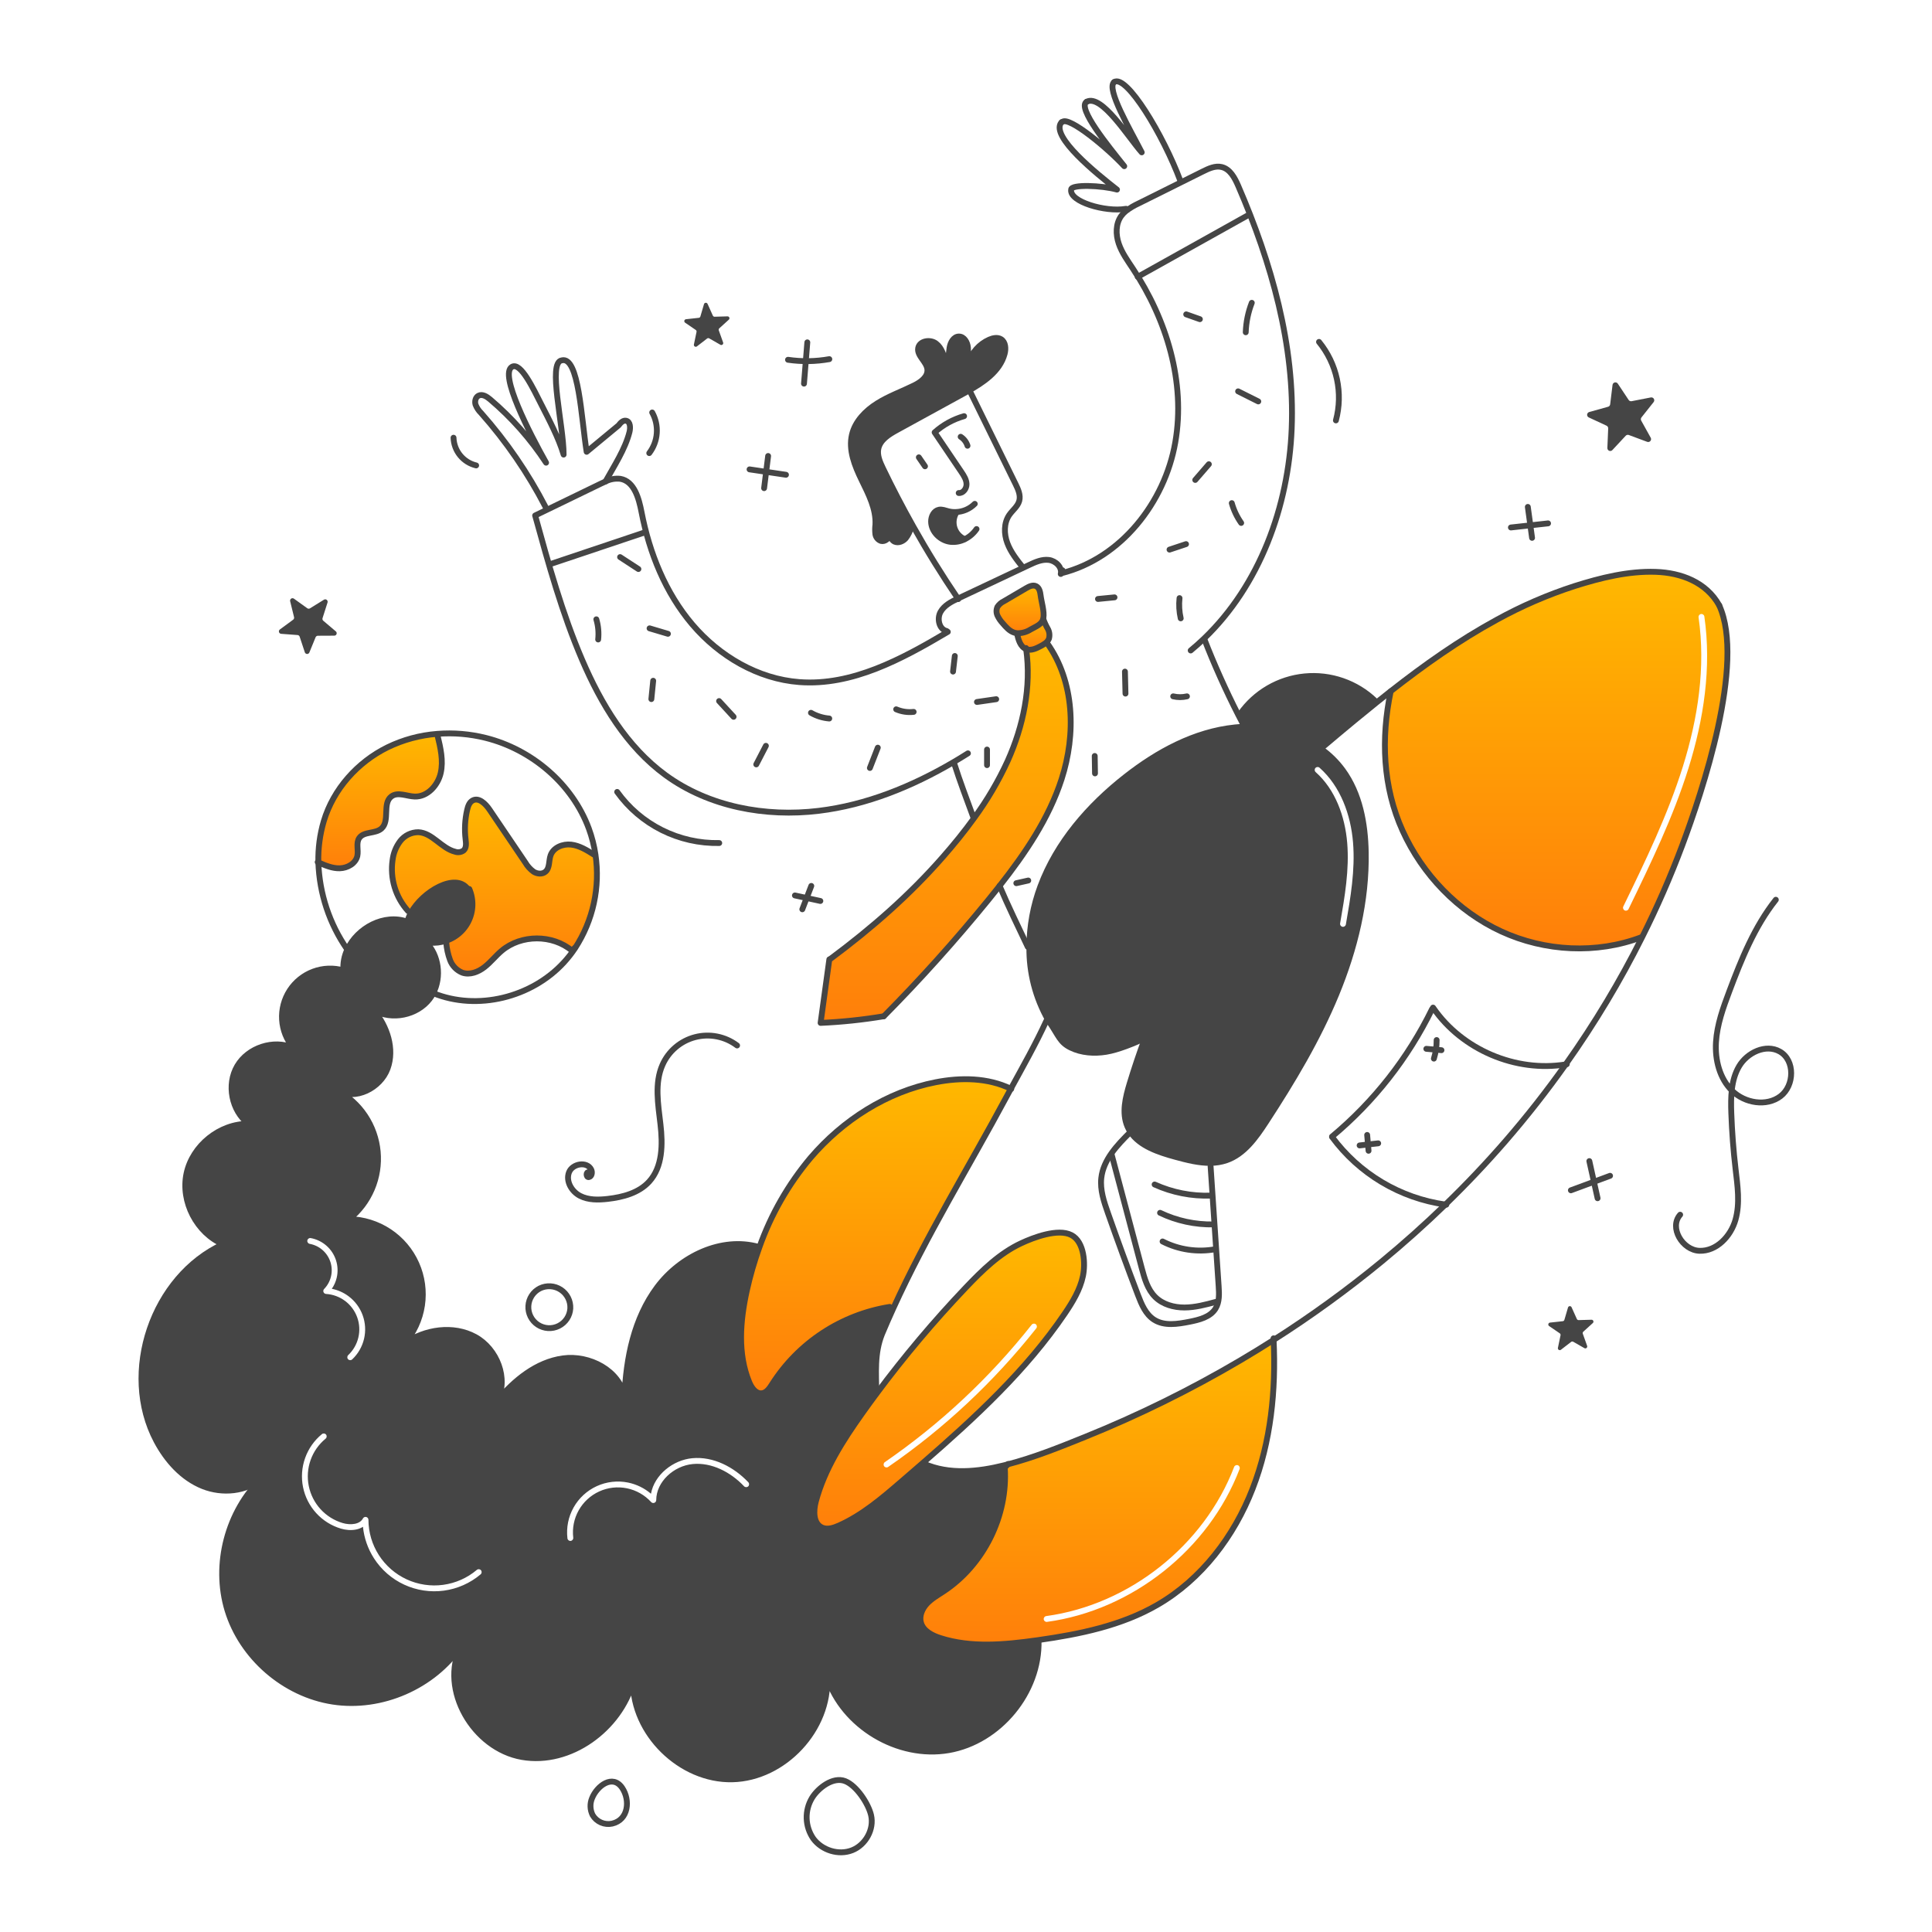 <svg
        width="960"
        height="960"
        viewBox="0 0 960 960"
        fill="none"
        xmlns="http://www.w3.org/2000/svg"
      >
        <g clipPath="url(#clip0_248_1694)">
          <path
            fill-rule="evenodd"
            clip-rule="evenodd"
            d="M511.484 470.53C511.31 483.224 514.522 495.736 520.791 506.776C520.935 507.029 521.083 507.277 521.232 507.526C521.293 507.629 521.355 507.732 521.416 507.836C522.717 509.725 523.696 511.344 524.549 512.754C526.756 516.403 528.115 518.651 532.01 520.551C537.41 523.185 543.693 523.612 549.61 522.643C555.527 521.674 563.478 518.421 568.91 515.874C566.16 523.279 563.643 530.757 561.357 538.311C559.234 545.313 557.334 553.04 560.234 559.761C560.651 560.721 561.153 561.641 561.734 562.511C566.411 569.503 575.761 572.572 584.161 574.858C589.805 576.388 595.733 577.918 601.505 577.831C604.172 577.827 606.82 577.395 609.349 576.552C618.142 573.541 623.942 565.348 629.026 557.563C642.244 537.304 654.756 516.446 663.975 494.076C673.194 471.706 679.081 447.691 678.636 423.5C678.375 409.2 675.673 394.381 667.248 382.8C664.228 378.665 660.559 375.046 656.383 372.082V372.073C645.634 364.364 631.815 360.714 618.355 361.14C616.786 361.178 615.217 361.285 613.668 361.45C593.642 363.503 575.194 373.525 559.351 385.95C541.001 400.32 525.1 418.593 516.975 440.43C513.381 450.06 511.522 460.251 511.484 470.53ZM655.681 381.482C655.081 380.949 654.163 381.002 653.63 381.602C653.097 382.201 653.15 383.119 653.749 383.652C663.491 392.322 668.334 405.607 669.421 418.865C670.51 432.14 668.221 445.465 665.898 458.831C665.76 459.621 666.29 460.373 667.08 460.51C667.87 460.648 668.622 460.119 668.76 459.328C671.072 446.024 673.44 432.333 672.316 418.628C671.191 404.906 666.159 390.808 655.681 381.482Z"
            fill="#454545"
          />
          <path
            fill-rule="evenodd"
            clip-rule="evenodd"
            d="M691.031 343.517C686.138 366.884 687.09 391.035 696.938 412.776C706.787 434.516 724.321 452.847 746.003 462.831C767.685 472.815 793.366 474.161 815.678 465.668L815.9 465.785C823.361 450.926 830.028 435.681 835.871 420.115C845.797 393.643 867.315 329.498 854.28 300.815C847.87 289.291 835.378 284.594 822.76 284.159C809.164 283.689 795.355 287.112 782.485 291.189C769.029 295.536 756.022 301.165 743.643 308C725.021 318.146 707.7 330.415 691.012 343.488L691.031 343.517ZM846.883 306.333C846.768 305.539 846.031 304.989 845.237 305.103C844.443 305.218 843.893 305.955 844.007 306.749C847.588 331.486 843.713 356.909 836.207 380.907C828.697 404.917 817.662 427.667 806.61 450.427C806.26 451.148 806.561 452.017 807.283 452.368C808.004 452.718 808.873 452.417 809.224 451.696C820.26 428.969 831.395 406.025 838.979 381.775C846.567 357.513 850.544 331.634 846.883 306.333Z"
            fill="url(#paint0_linear_248_1694)"
          />
          <path
            fill-rule="evenodd"
            clip-rule="evenodd"
            d="M622.412 739.745C631.486 716.378 634.051 690.861 632.851 665.8C627.392 669.285 621.88 672.668 616.314 675.948C591.563 690.539 565.758 703.263 539.114 714.015C526.603 719.08 513.857 724.203 500.757 727.621C500.253 728.156 499.759 728.688 499.266 729.221C500.902 753.159 488.826 777.572 468.791 790.78C468.238 791.145 467.679 791.503 467.119 791.862C464.785 793.357 462.443 794.857 460.56 796.88C458.226 799.388 456.686 802.964 457.606 806.264C458.749 810.389 463.145 812.643 467.232 813.943C482.511 818.833 499.041 817.303 514.932 815.086C515.108 815.062 515.281 815.037 515.454 815.012C515.644 814.984 515.834 814.956 516.026 814.931C536.507 812.015 557.24 807.793 575.126 797.431C597.05 784.726 613.242 763.373 622.412 739.745ZM615.943 729.959C616.23 729.21 615.854 728.37 615.105 728.084C614.355 727.797 613.516 728.173 613.23 728.922C598.353 767.853 561.164 797.369 519.871 803.019C519.077 803.128 518.521 803.861 518.629 804.655C518.738 805.45 519.47 806.006 520.265 805.898C562.609 800.104 600.688 769.882 615.943 729.959Z"
            fill="url(#paint1_linear_248_1694)"
          />
          <path
            fill-rule="evenodd"
            clip-rule="evenodd"
            d="M428.417 702.284C418.83 715.784 409.698 729.996 405.408 745.984C404.15 750.7 404.033 757.024 408.481 759.025C411.119 760.217 414.175 759.219 416.819 758.047C428.546 752.818 438.462 744.31 448.185 735.91C451.699 732.893 455.205 729.86 458.701 726.81C484.556 704.324 509.908 680.967 529.101 652.68C532.984 646.938 536.674 640.866 538.107 634.087C539.405 627.999 538.833 617.018 532.345 613.687C525.702 610.259 513.559 614.888 507.468 617.735C496.719 622.731 488.042 631.234 479.879 639.823C464.04 656.474 449.226 674.069 435.517 692.513C433.117 695.744 430.75 699.001 428.417 702.284ZM514.913 660.051C515.41 659.422 515.304 658.508 514.674 658.011C514.045 657.513 513.132 657.62 512.634 658.249C491.857 684.514 467.268 707.525 439.684 726.516C439.023 726.971 438.856 727.876 439.311 728.537C439.766 729.197 440.67 729.364 441.331 728.909C469.154 709.753 493.956 686.544 514.913 660.051Z"
            fill="url(#paint2_linear_248_1694)"
          />
          <path
            d="M618.355 361.1C617.338 359.192 616.311 357.226 615.294 355.222L616.294 354.722C619.97 349.497 624.732 345.127 630.253 341.913C635.774 338.699 641.924 336.715 648.283 336.098C654.642 335.48 661.059 336.244 667.095 338.337C673.132 340.429 678.645 343.801 683.257 348.222L683.957 349.093C680.249 352.066 676.566 355.068 672.908 358.099C667.456 362.612 662.033 367.153 656.64 371.724L656.388 372.073C645.639 364.364 631.82 360.714 618.36 361.14L618.355 361.1Z"
            fill="#454545"
          />
          <path
            d="M509.9 322.532C507.034 321.432 505.988 317.855 505.368 314.776L505.378 314.631C507.76 314.709 510.11 314.064 512.118 312.781C514.8 311.261 517.589 310.312 518.345 307.6H518.422C518.997 309.25 519.726 310.842 520.601 312.355C521.034 313.115 521.309 313.954 521.412 314.822C521.515 315.69 521.444 316.57 521.201 317.41C520.835 318.276 520.239 319.026 519.478 319.579C518.698 320.154 517.869 320.66 517 321.09C514.879 322.213 512.459 323.365 510.173 322.639C510.079 322.613 509.987 322.578 509.9 322.532Z"
            fill="url(#paint3_linear_248_1694)"
          />
          <path
            d="M517.082 295.873C517.482 299.098 518.999 303.814 518.466 307.029C518.435 307.222 518.393 307.412 518.341 307.6C517.585 310.312 514.796 311.261 512.114 312.781C510.106 314.064 507.756 314.709 505.374 314.631C504.955 314.592 504.54 314.514 504.135 314.398C501.685 313.682 499.893 311.638 498.247 309.692C497.211 308.581 496.346 307.321 495.681 305.954C495.351 305.269 495.175 304.521 495.165 303.761C495.154 303.001 495.311 302.247 495.622 301.554C496.411 300.347 497.518 299.382 498.822 298.766C502.502 296.606 506.176 294.45 509.842 292.297C511.372 291.397 513.242 290.476 514.842 291.261C516.442 292.046 516.859 294.1 517.082 295.873Z"
            fill="url(#paint4_linear_248_1694)"
          />
          <path
            d="M491.546 168.754C493.415 167.941 495.681 167.476 497.414 168.541C499.719 169.965 499.883 173.277 499.176 175.881C496.814 184.636 488.534 190.107 480.516 194.591C479.983 194.891 479.451 195.181 478.916 195.472L445.623 213.716C441.701 215.866 437.382 218.529 436.453 222.896C435.753 226.189 437.218 229.52 438.67 232.561C443.377 242.361 448.396 251.999 453.728 261.476L452.712 262.048C452.201 264.032 451.287 265.891 450.029 267.509C448.664 269.03 446.408 269.95 444.529 269.156C443.894 268.853 443.367 268.361 443.022 267.747C442.677 267.133 442.53 266.427 442.602 265.727C442.91 265.227 443.188 264.71 443.435 264.178C442.965 264.564 442.665 265.121 442.602 265.727C441.44 267.627 439.802 269.281 437.77 268.797C437.028 268.546 436.371 268.092 435.874 267.486C435.378 266.88 435.061 266.146 434.961 265.369C434.788 263.811 434.797 262.238 434.99 260.682C435.39 252.858 431.533 245.527 428.115 238.477C424.697 231.427 421.515 223.564 423.341 215.943C424.919 209.32 430.081 204.071 435.841 200.449C441.601 196.827 448.081 194.523 454.191 191.511C457.474 189.894 461.106 187.27 460.815 183.628C460.495 179.678 455.557 176.86 456.235 172.957C456.864 169.357 462.18 168.464 465.105 170.672C468.03 172.88 469.066 176.734 469.937 180.297C471.537 178.215 471.428 175.349 471.837 172.754C472.246 170.159 473.851 167.224 476.476 167.215C479.061 167.195 480.727 170.071 480.95 172.647C481.173 175.223 480.562 177.876 481.23 180.375C482.02 177.813 483.349 175.45 485.128 173.446C486.908 171.441 489.096 169.841 491.546 168.754V168.754Z"
            fill="#454545"
          />
          <path
            d="M475.035 255.027C474.407 256.137 474.017 257.365 473.892 258.635C473.767 259.904 473.909 261.185 474.308 262.396C474.708 263.607 475.356 264.721 476.211 265.667C477.067 266.612 478.111 267.369 479.276 267.887L479.315 267.974C477.136 269.056 474.695 269.496 472.275 269.243C467.249 268.643 462.736 264.256 462.659 259.191C462.62 256.634 464.024 253.778 466.542 253.284C468.121 252.974 469.699 253.652 471.258 254.049C472.485 254.359 473.751 254.486 475.015 254.427L475.035 255.027Z"
            fill="#454545"
          />
          <path
            d="M372.28 686.768C366.431 672.562 367.758 656.419 371.06 641.409C372.677 634.049 374.776 626.803 377.345 619.718C383.085 603.517 391.688 588.478 402.745 575.318C418.782 556.56 440.715 542.49 464.935 537.754C477.417 535.314 490.848 535.454 502.275 540.998C501.597 542.238 500.919 543.498 500.242 544.756C481.136 580.373 460.461 613.646 443.834 650.173L442.11 649.379C430.214 651.285 418.858 655.689 408.788 662.303C398.718 668.916 390.164 677.587 383.688 687.746C382.419 689.76 380.899 692.065 378.526 692.317C375.544 692.627 373.423 689.538 372.28 686.768Z"
            fill="url(#paint5_linear_248_1694)"
          />
          <path
            d="M496.688 440.19C494.848 442.524 492.992 444.838 491.12 447.134C474.744 467.237 457.426 486.517 439.166 504.975L439.089 504.984C428.719 506.711 418.254 507.81 407.752 508.277C409.195 497.751 410.641 487.228 412.09 476.708L412.79 476.34C433.145 461.185 451.89 444.829 468.597 425.732C474.02 419.544 479.24 413.124 484.052 406.442C490.544 397.591 496.122 388.104 500.7 378.127C508.5 360.764 512.533 341.377 509.9 322.527C509.989 322.573 510.084 322.609 510.181 322.634C512.467 323.36 514.887 322.208 517.008 321.085C517.874 320.655 518.7 320.149 519.478 319.574H520.31C533.984 338.699 534.739 364.807 527.496 387.174C521.159 406.733 509.441 423.98 496.688 440.19Z"
            fill="url(#paint6_linear_248_1694)"
          />
          <path
            d="M295.866 424.551C298.312 440.776 294.722 457.336 285.775 471.091L285.611 470.985C285.155 471.459 284.7 471.924 284.245 472.399C274.552 464.245 258.961 464.264 249.287 472.428C246.275 474.965 243.844 478.151 240.726 480.562C237.608 482.973 233.463 484.6 229.735 483.312C228.34 482.749 227.077 481.902 226.027 480.825C224.977 479.748 224.162 478.465 223.635 477.056C222.597 474.237 221.955 471.288 221.728 468.293L219.616 468C222.384 467.416 224.987 466.224 227.237 464.51C229.487 462.797 231.329 460.604 232.628 458.092C233.927 455.58 234.652 452.81 234.749 449.983C234.847 447.156 234.315 444.343 233.192 441.747H232.456C226.433 433.342 209.922 442.997 204.131 453.647L202.756 452.669C199.696 449.272 197.421 445.243 196.092 440.868C194.764 436.494 194.414 431.88 195.067 427.355C195.477 423.925 196.795 420.666 198.883 417.914C199.938 416.548 201.29 415.442 202.837 414.678C204.385 413.914 206.086 413.514 207.811 413.508C214.832 413.769 219.354 421.574 226.191 423.22C226.89 423.455 227.636 423.52 228.365 423.409C229.094 423.298 229.787 423.014 230.384 422.581C231.837 421.274 231.584 418.989 231.352 417.042C230.762 412.157 231.024 407.206 232.127 402.41C232.543 400.589 233.221 398.624 234.868 397.742C237.928 396.096 241.249 399.369 243.205 402.242C249.132 411.006 255.062 419.77 260.994 428.534C262.045 430.347 263.463 431.92 265.158 433.153C266.931 434.253 269.419 434.509 271.017 433.163C273.254 431.294 272.625 427.749 273.593 424.999C274.968 421.087 279.684 419.189 283.809 419.673C287.934 420.157 291.595 422.433 295.101 424.651L295.866 424.551Z"
            fill="url(#paint7_linear_248_1694)"
          />
          <path
            d="M194.506 395.722C189.857 399.131 193.867 407.808 189.586 411.662C186.526 414.422 180.786 413.018 178.486 416.436C176.801 418.944 178.186 422.353 177.556 425.306C176.743 429.054 172.666 431.359 168.831 431.446C165.112 431.546 161.588 430.032 158.179 428.512C158.007 421.586 158.918 414.675 160.879 408.03C165.643 392.101 177.661 378.669 192.579 371.33C200.334 367.562 208.733 365.295 217.331 364.648L217.389 365.462C218.871 371.582 220.362 377.962 218.977 384.103C217.592 390.244 212.377 396.014 206.077 395.803C202.117 395.674 197.7 393.369 194.506 395.722Z"
            fill="url(#paint8_linear_248_1694)"
          />
          <path
            d="M442.6 265.727C442.528 266.427 442.675 267.133 443.02 267.747C443.365 268.361 443.891 268.853 444.527 269.156C446.406 269.95 448.662 269.03 450.027 267.509C451.285 265.891 452.198 264.032 452.71 262.048"
            stroke="#454545"
            stroke-width="2.905"
            stroke-linecap="round"
            stroke-linejoin="round"
          />
          <path
            d="M442.6 265.727C442.907 265.227 443.185 264.71 443.433 264.178C442.962 264.565 442.662 265.121 442.6 265.727V265.727Z"
            stroke="#454545"
            stroke-width="2.905"
            stroke-linecap="round"
            stroke-linejoin="round"
          />
          <path
            d="M476.168 297.694C476.11 297.606 476.042 297.51 475.984 297.422C468.062 285.763 460.644 273.781 453.73 261.476C448.404 252.006 443.385 242.368 438.672 232.561C437.22 229.52 435.757 226.189 436.455 222.896C437.384 218.529 441.703 215.866 445.625 213.716L478.918 195.472C479.451 195.181 479.983 194.891 480.518 194.591C488.536 190.107 496.818 184.636 499.178 175.881C499.885 173.281 499.721 169.965 497.416 168.541C495.683 167.476 493.416 167.941 491.548 168.754C489.099 169.841 486.91 171.441 485.131 173.446C483.352 175.451 482.023 177.813 481.234 180.375C480.566 177.875 481.186 175.223 480.954 172.647C480.722 170.071 479.065 167.195 476.48 167.215C473.855 167.224 472.258 170.158 471.841 172.754C471.424 175.35 471.541 178.215 469.941 180.297C469.07 176.734 468.024 172.889 465.109 170.672C462.194 168.455 456.868 169.355 456.239 172.957C455.561 176.857 460.499 179.678 460.819 183.628C461.11 187.27 457.478 189.894 454.195 191.511C448.085 194.523 441.606 196.827 435.845 200.449C430.084 204.071 424.921 209.32 423.345 215.943C421.524 223.564 424.691 231.428 428.119 238.477C431.547 245.526 435.391 252.858 434.994 260.682C434.801 262.238 434.792 263.811 434.965 265.369C435.065 266.146 435.382 266.88 435.878 267.486C436.375 268.092 437.032 268.546 437.774 268.797C439.807 269.281 441.444 267.626 442.606 265.727"
            stroke="#454545"
            stroke-width="2.905"
            stroke-linecap="round"
            stroke-linejoin="round"
          />
          <path
            d="M476.371 244.975C478.598 245.175 480.332 242.738 480.264 240.511C480.196 238.284 478.908 236.299 477.659 234.449C473.243 227.913 468.827 221.379 464.412 214.849C468.615 211.081 473.623 208.322 479.054 206.782"
            stroke="#454545"
            stroke-width="2.905"
            stroke-linecap="round"
            stroke-linejoin="round"
          />
          <path
            d="M480.748 221.492C480.176 219.65 478.971 218.069 477.348 217.028"
            stroke="#454545"
            stroke-width="2.905"
            stroke-linecap="round"
            stroke-linejoin="round"
          />
          <path
            d="M459.628 231.7C458.611 230.218 457.591 228.733 456.568 227.245"
            stroke="#454545"
            stroke-width="2.905"
            stroke-linecap="round"
            stroke-linejoin="round"
          />
          <path
            d="M484.36 250.359C481.875 252.853 478.534 254.307 475.015 254.427C473.751 254.486 472.485 254.359 471.258 254.049C469.699 253.649 468.121 252.974 466.542 253.284C464.024 253.778 462.62 256.634 462.659 259.191C462.736 264.256 467.249 268.642 472.275 269.243C474.695 269.496 477.136 269.056 479.315 267.974C481.698 266.818 483.74 265.063 485.241 262.88"
            stroke="#454545"
            stroke-width="2.905"
            stroke-linecap="round"
            stroke-linejoin="round"
          />
          <path
            d="M479.276 267.887C478.11 267.369 477.066 266.612 476.211 265.667C475.355 264.721 474.707 263.607 474.308 262.396C473.908 261.185 473.767 259.904 473.892 258.634C474.017 257.365 474.406 256.137 475.035 255.027"
            stroke="#454545"
            stroke-width="2.905"
            stroke-linecap="round"
            stroke-linejoin="round"
          />
          <path
            d="M508.347 282.035C505.316 278.258 502.236 274.394 500.542 269.862C498.848 265.33 498.75 259.908 501.481 255.908C503.127 253.516 505.713 251.667 506.468 248.868C507.223 246.069 505.916 243.155 504.638 240.55C497.172 225.346 489.705 210.146 482.238 194.95"
            stroke="#454545"
            stroke-width="2.905"
            stroke-linecap="round"
            stroke-linejoin="round"
          />
          <path
            d="M470.387 313.546C466.629 312.703 465.467 307.426 467.346 304.066C469.146 300.841 472.633 299.02 475.984 297.422L476.42 297.222C487.074 292.194 497.734 287.167 508.4 282.141C509.359 281.686 510.308 281.241 511.267 280.786C514.385 279.314 517.716 277.803 521.144 278.229C524.572 278.655 527.884 281.841 527.08 285.202C527.158 285.037 527.226 284.872 527.303 284.717C527.516 284.262 527.729 283.807 527.933 283.352"
            stroke="#454545"
            stroke-width="2.905"
            stroke-linecap="round"
            stroke-linejoin="round"
          />
          <path
            d="M527.511 284.814C556.95 277.425 578.767 249.73 583.987 219.826C589.207 189.922 579.697 158.78 562.925 133.486C560.291 129.506 557.444 125.586 555.904 121.062C554.364 116.538 554.335 111.223 557.104 107.34C557.763 106.436 558.534 105.619 559.399 104.909C561.376 103.391 563.52 102.104 565.79 101.074C572.82 97.579 579.844 94.083 586.862 90.587C590.474 88.787 594.086 86.989 597.698 85.193C600.613 83.74 603.838 82.239 607.014 82.985C611.236 83.973 613.55 88.398 615.274 92.378C631.774 130.523 643.512 171.578 641.827 213.096C640.258 251.686 625.946 290.796 598.211 317.381C596.1 319.395 593.911 321.351 591.646 323.22"
            stroke="#454545"
            stroke-width="2.905"
            stroke-linecap="round"
            stroke-linejoin="round"
          />
          <path
            d="M598.445 317.623C603.103 329.698 609.165 343.223 615.294 355.223C616.311 357.223 617.338 359.193 618.355 361.101"
            stroke="#454545"
            stroke-width="2.905"
            stroke-linecap="round"
            stroke-linejoin="round"
          />
          <path
            d="M553.628 40.774C559.661 36.774 577.983 66.939 586.563 89.974"
            stroke="#454545"
            stroke-width="2.905"
            stroke-linecap="round"
            stroke-linejoin="round"
          />
          <path
            d="M539.945 50.564C547.411 46.564 560.765 68.372 567.321 75.703C561.55 64.421 549.5 44 553.628 40.774"
            stroke="#454545"
            stroke-width="2.905"
            stroke-linecap="round"
            stroke-linejoin="round"
          />
          <path
            d="M528 60.5C531.5 58 550.218 73.469 558.635 82.578C550.89 72.866 535 53.5 539.945 50.564"
            stroke="#454545"
            stroke-width="2.905"
            stroke-linecap="round"
            stroke-linejoin="round"
          />
          <path
            d="M559.555 103.747C559.448 103.766 559.332 103.786 559.225 103.795C549.251 105.451 531.356 100.261 532.246 94.257C532 91.5 547.574 92.104 555.023 94.209C544.723 86.181 522.079 67.878 527.269 60.974C527.346 60.874 527.424 60.78 527.511 60.683"
            stroke="#454545"
            stroke-width="2.905"
            stroke-linecap="round"
            stroke-linejoin="round"
          />
          <path
            d="M300.882 239.242C305.152 231.505 310.614 223.254 312.782 214.684C313.315 212.544 313.247 209.474 311.082 209.058C309.562 208.758 308.293 210.143 307.363 211.372L291.5 224.5C288.818 207.718 287.653 176.889 279.15 179.058C272 180 280.061 211.372 280.061 225.888C277.601 217.599 272.922 208.739 269 201.041C265.078 193.343 258.776 179.794 254.408 182.263C248 185.885 263.008 215.033 271.345 229.907C263.633 218.127 254.259 207.524 243.514 198.425C241.878 197.041 239.65 195.625 237.762 196.625C236.271 197.41 235.816 199.433 236.29 201.041C236.889 202.617 237.828 204.043 239.04 205.215C251.596 219.373 262.344 235.035 271.04 251.842"
            stroke="#454545"
            stroke-width="2.905"
            stroke-linecap="round"
            stroke-linejoin="round"
          />
          <path
            d="M470.958 313.972C470.88 314.02 470.793 314.072 470.716 314.108C448.085 327.508 423.43 340.893 397.216 338.927C376.616 337.378 357.435 326.057 344.042 310.327C330.649 294.597 322.69 274.768 318.777 254.481C317.46 247.615 315.136 239.112 308.242 237.921C305.713 237.637 303.156 238.094 300.882 239.238V239.248C300.068 239.597 299.265 239.984 298.482 240.362C289.583 244.671 280.677 248.986 271.765 253.309C269.809 254.248 267.865 255.197 265.906 256.146C272.598 280.375 279.318 304.691 289.225 327.796C298.637 349.73 311.41 371.034 330.671 385.124C352.227 400.88 380.339 406.109 406.844 402.894C430.579 400.018 453.151 390.809 473.817 378.685C476.229 377.271 478.611 375.818 480.963 374.327"
            stroke="#454545"
            stroke-width="2.905"
            stroke-linecap="round"
            stroke-linejoin="round"
          />
          <path
            d="M496.668 440.142C496.678 440.161 496.678 440.171 496.688 440.19C500.788 449.89 506.207 461.02 510.71 470.52"
            stroke="#454545"
            stroke-width="2.905"
            stroke-linecap="round"
            stroke-linejoin="round"
          />
          <path
            d="M474.037 379.066C477.049 388.489 480.264 396.875 483.663 406.166"
            stroke="#454545"
            stroke-width="2.905"
            stroke-linecap="round"
            stroke-linejoin="round"
          />
          <path
            d="M518.341 307.6C518.393 307.412 518.435 307.221 518.466 307.029C518.999 303.814 517.479 299.098 517.082 295.873C516.859 294.101 516.443 292.048 514.835 291.264C513.227 290.48 511.368 291.399 509.835 292.3C506.169 294.458 502.495 296.615 498.815 298.769C497.512 299.385 496.404 300.35 495.615 301.557C495.304 302.25 495.148 303.003 495.158 303.763C495.168 304.523 495.344 305.272 495.674 305.957C496.339 307.324 497.204 308.583 498.24 309.695C499.886 311.641 501.678 313.685 504.128 314.401C504.533 314.516 504.948 314.594 505.367 314.634C507.749 314.712 510.099 314.067 512.107 312.784C514.8 311.261 517.585 310.312 518.341 307.6Z"
            stroke="#454545"
            stroke-width="2.905"
            stroke-linecap="round"
            stroke-linejoin="round"
          />
          <path
            d="M505.364 314.776C505.984 317.855 507.03 321.429 509.896 322.532C509.986 322.578 510.08 322.614 510.177 322.639C512.463 323.365 514.883 322.213 517.004 321.09C517.87 320.66 518.697 320.154 519.474 319.579C520.235 319.026 520.831 318.276 521.197 317.41C521.44 316.57 521.511 315.69 521.408 314.822C521.305 313.954 521.03 313.115 520.597 312.355C519.722 310.842 518.993 309.25 518.418 307.6"
            stroke="#454545"
            stroke-width="2.905"
            stroke-linecap="round"
            stroke-linejoin="round"
          />
          <path
            d="M509.829 322.019C509.858 322.194 509.877 322.358 509.896 322.532C512.53 341.377 508.502 360.764 500.696 378.132C496.119 388.109 490.541 397.596 484.049 406.447C479.237 413.129 474.017 419.547 468.594 425.737C451.894 444.837 433.142 461.19 412.787 476.345"
            stroke="#454545"
            stroke-width="2.905"
            stroke-linecap="round"
            stroke-linejoin="round"
          />
          <path
            d="M520.306 319.579C533.98 338.704 534.735 364.812 527.492 387.179C521.159 406.731 509.441 423.979 496.692 440.188C494.852 442.521 492.996 444.836 491.124 447.132C474.748 467.235 457.43 486.515 439.17 504.973"
            stroke="#454545"
            stroke-width="2.905"
            stroke-linecap="round"
            stroke-linejoin="round"
          />
          <path
            d="M412.09 476.708C410.647 487.234 409.201 497.757 407.752 508.277C418.254 507.81 428.719 506.71 439.089 504.984"
            stroke="#454545"
            stroke-width="2.905"
            stroke-linecap="round"
            stroke-linejoin="round"
          />
          <path
            d="M215.142 493.451C215.183 493.471 215.225 493.487 215.268 493.499C237.182 502.418 264.2 495.659 280.197 478.218C282.24 475.992 284.105 473.609 285.775 471.091C294.722 457.336 298.312 440.776 295.866 424.551C295.212 420.181 294.119 415.889 292.602 411.739C284.402 389.486 264.248 372.365 241.24 366.632C233.433 364.687 225.362 364.017 217.34 364.647C208.742 365.294 200.344 367.561 192.588 371.329C177.666 378.669 165.648 392.101 160.888 408.029C158.928 414.674 158.017 421.585 158.188 428.511C158.708 444.042 163.709 459.092 172.588 471.846V471.855"
            stroke="#454545"
            stroke-width="2.905"
            stroke-linecap="round"
            stroke-linejoin="round"
          />
          <path
            d="M521.42 507.831C521.207 507.483 520.994 507.131 520.791 506.776C514.522 495.736 511.31 483.224 511.484 470.53C511.522 460.251 513.381 450.06 516.975 440.43C525.1 418.593 541.001 400.32 559.351 385.95C575.194 373.525 593.642 363.503 613.668 361.45C615.217 361.285 616.786 361.178 618.355 361.14C631.815 360.714 645.634 364.364 656.383 372.073V372.082C660.559 375.046 664.228 378.665 667.248 382.8C675.673 394.381 678.375 409.2 678.636 423.5C679.081 447.691 673.194 471.706 663.975 494.076C654.756 516.446 642.244 537.304 629.026 557.563C623.942 565.348 618.142 573.541 609.349 576.552C606.82 577.395 604.172 577.827 601.505 577.831C595.733 577.918 589.805 576.388 584.161 574.858C575.761 572.572 566.411 569.503 561.734 562.511C561.153 561.641 560.651 560.721 560.234 559.761C557.334 553.04 559.234 545.313 561.357 538.311C563.643 530.757 566.16 523.279 568.91 515.874C577.889 491.631 589.259 468.343 602.852 446.354"
            stroke="#454545"
            stroke-width="2.905"
            stroke-linecap="round"
            stroke-linejoin="round"
          />
          <path
            d="M521.42 507.831C526.088 514.61 526.63 517.912 532.014 520.546C537.398 523.18 543.683 523.597 549.614 522.638C555.545 521.679 563.482 518.416 568.914 515.869"
            stroke="#454545"
            stroke-width="2.905"
            stroke-linecap="round"
            stroke-linejoin="round"
          />
          <path
            d="M616.292 354.721C619.968 349.496 624.73 345.126 630.251 341.912C635.772 338.698 641.922 336.714 648.281 336.097C654.64 335.479 661.057 336.243 667.093 338.336C673.13 340.428 678.643 343.8 683.255 348.221"
            stroke="#454545"
            stroke-width="2.905"
            stroke-linecap="round"
            stroke-linejoin="round"
          />
          <path
            d="M854.28 300.812C847.87 289.288 835.38 284.591 822.76 284.156C809.16 283.681 795.36 287.109 782.485 291.186C769.029 295.534 756.022 301.164 743.643 308C725.021 318.149 707.697 330.418 691.012 343.491C688.649 345.341 686.296 347.21 683.952 349.098C680.244 352.071 676.561 355.073 672.903 358.104C667.451 362.617 662.028 367.158 656.635 371.729"
            stroke="#454545"
            stroke-width="2.905"
            stroke-linecap="round"
            stroke-linejoin="round"
          />
          <path
            d="M459.144 727.324C471.675 732.853 486.055 731.313 498.973 728.089C499.573 727.944 500.164 727.789 500.755 727.624C513.855 724.206 526.601 719.083 539.112 714.018C565.756 703.266 591.561 690.542 616.312 675.951C621.88 672.669 627.393 669.286 632.852 665.803C651.519 653.918 669.447 640.912 686.539 626.855C697.472 617.849 708.031 608.41 718.215 598.539C728.633 588.449 738.607 577.913 748.137 566.931C758.693 554.749 768.638 542.073 777.973 528.903C785.207 518.703 792.043 508.236 798.483 497.503C804.691 487.151 810.498 476.579 815.904 465.789C823.364 450.93 830.029 435.686 835.872 420.12C845.798 393.644 867.316 329.499 854.281 300.82"
            stroke="#454545"
            stroke-width="2.905"
            stroke-linecap="round"
            stroke-linejoin="round"
          />
          <path
            d="M520.035 507.037C514.428 519.19 508.376 529.814 502.275 540.998C501.597 542.238 500.919 543.498 500.242 544.756C481.136 580.373 460.461 613.646 443.834 650.173C441.916 654.366 440.059 658.607 438.265 662.898C434.392 672.581 435.365 682.265 435.448 692.462"
            stroke="#454545"
            stroke-width="2.905"
            stroke-linecap="round"
            stroke-linejoin="round"
          />
          <path
            d="M502.479 541.1C502.411 541.071 502.343 541.032 502.279 541C490.852 535.461 477.421 535.316 464.939 537.756C440.719 542.492 418.786 556.562 402.749 575.32C391.692 588.48 383.089 603.519 377.349 619.72C374.78 626.805 372.681 634.051 371.064 641.411C367.764 656.421 366.435 672.564 372.284 686.77C373.427 689.54 375.548 692.629 378.53 692.319C380.903 692.067 382.423 689.762 383.692 687.748C390.168 677.589 398.722 668.918 408.792 662.305C418.862 655.691 430.219 651.287 442.114 649.381"
            stroke="#454545"
            stroke-width="2.905"
            stroke-linecap="round"
            stroke-linejoin="round"
          />
          <path
            d="M632.812 665.009C632.822 665.27 632.841 665.541 632.851 665.803C634.051 690.864 631.486 716.381 622.412 739.748C613.242 763.376 597.05 784.729 575.126 797.434C557.24 807.796 536.507 812.018 516.026 814.934C515.658 814.982 515.3 815.04 514.932 815.089C499.041 817.306 482.511 818.836 467.232 813.946C463.145 812.646 458.749 810.392 457.606 806.267C456.686 802.967 458.226 799.391 460.56 796.883C462.894 794.375 465.934 792.671 468.791 790.783C488.826 777.575 500.902 753.162 499.266 729.224C499.759 728.691 500.253 728.159 500.757 727.624C500.815 727.566 500.873 727.498 500.931 727.44"
            stroke="#454545"
            stroke-width="2.905"
            stroke-linecap="round"
            stroke-linejoin="round"
          />
          <path
            d="M458.7 726.811C484.556 704.325 509.908 680.968 529.1 652.681C532.983 646.939 536.673 640.867 538.106 634.088C539.406 627.997 538.832 617.016 532.344 613.688C525.701 610.26 513.558 614.888 507.467 617.736C496.718 622.736 488.041 631.236 479.878 639.824C464.04 656.475 449.225 674.07 435.516 692.514C433.116 695.748 430.749 699.005 428.416 702.285C418.829 715.785 409.697 729.999 405.407 745.985C404.149 750.701 404.032 757.025 408.477 759.029C411.111 760.221 414.171 759.223 416.815 758.051C428.542 752.822 438.458 744.31 448.181 735.914C451.687 732.893 455.193 729.858 458.7 726.811Z"
            stroke="#454545"
            stroke-width="2.905"
            stroke-linecap="round"
            stroke-linejoin="round"
          />
          <path
            d="M691.031 343.517C686.141 366.884 687.09 391.035 696.938 412.776C706.786 434.517 724.324 452.847 746.006 462.831C767.688 472.815 793.369 474.161 815.681 465.668"
            stroke="#454545"
            stroke-width="2.905"
            stroke-linecap="round"
            stroke-linejoin="round"
          />
          <path
            d="M778.524 528.816L777.972 528.903C753.191 532.932 726.542 521.603 712.277 500.946C712.2 500.846 712.142 500.762 712.077 500.665"
            stroke="#454545"
            stroke-width="2.905"
            stroke-linecap="round"
            stroke-linejoin="round"
          />
          <path
            d="M718.669 598.607C718.514 598.588 718.369 598.568 718.214 598.539C707.057 596.965 696.326 593.181 686.65 587.408C676.974 581.634 668.548 573.988 661.864 564.917"
            stroke="#454545"
            stroke-width="2.905"
            stroke-linecap="round"
            stroke-linejoin="round"
          />
          <path
            d="M661.922 564.724C682.734 547.358 699.648 525.797 711.561 501.45"
            stroke="#454545"
            stroke-width="2.905"
            stroke-linecap="round"
            stroke-linejoin="round"
          />
          <path
            d="M712.49 526.018C712.945 524.568 713.285 523.085 713.507 521.582C713.759 519.997 713.875 518.394 713.856 516.789"
            stroke="#454545"
            stroke-width="2.905"
            stroke-linecap="round"
            stroke-linejoin="round"
          />
          <path
            d="M708.733 521.156C710.321 521.302 711.919 521.447 713.507 521.582C714.427 521.67 715.338 521.757 716.257 521.834"
            stroke="#454545"
            stroke-width="2.905"
            stroke-linecap="round"
            stroke-linejoin="round"
          />
          <path
            d="M680.021 571.812C679.921 570.776 679.837 569.73 679.75 568.684C679.614 567.106 679.469 565.527 679.333 563.949"
            stroke="#454545"
            stroke-width="2.905"
            stroke-linecap="round"
            stroke-linejoin="round"
          />
          <path
            d="M675.586 569.159C676.97 569.004 678.365 568.849 679.75 568.684C681.435 568.5 683.123 568.309 684.814 568.113"
            stroke="#454545"
            stroke-width="2.905"
            stroke-linecap="round"
            stroke-linejoin="round"
          />
          <path
            d="M561.55 562.632C555.071 569.081 548.225 576.267 547.227 585.35C546.569 591.286 548.554 597.164 550.539 602.79C555.323 616.396 560.284 629.937 565.423 643.414C567.205 648.101 569.258 653.088 573.49 655.78C578.554 658.995 585.12 657.94 591.008 656.78C595.888 655.812 601.321 654.48 603.964 650.263C605.988 647.019 605.795 642.923 605.543 639.117C604.21 619.237 602.873 599.353 601.534 579.465"
            stroke="#454545"
            stroke-width="2.905"
            stroke-linecap="round"
            stroke-linejoin="round"
          />
          <path
            d="M376.948 619.572C358.442 614.372 338.058 624.23 326.554 639.628C315.05 655.026 311.059 674.828 310.304 694.028C307.904 680.994 292.873 673.159 279.733 674.97C266.593 676.781 255.552 685.845 247.059 696.023C252.802 685.041 246.982 670.245 236.107 664.299C225.232 658.353 211.107 660.454 200.955 667.582C205.61 662.218 208.638 655.638 209.685 648.613C210.731 641.588 209.752 634.411 206.863 627.923C203.974 621.435 199.294 615.906 193.373 611.984C187.452 608.063 180.535 605.911 173.434 605.782C178.398 601.802 182.298 596.653 184.783 590.796C187.269 584.94 188.264 578.558 187.679 572.222C187.094 565.887 184.947 559.795 181.43 554.493C177.913 549.191 173.136 544.844 167.527 541.84C176.527 547.021 189.034 540.678 192.588 530.926C196.142 521.174 192.4 509.962 185.742 502C194.699 507.084 207.23 504.518 213.476 496.335C214.162 495.448 214.762 494.498 215.268 493.497C219.468 485.421 218.095 474.585 211.617 468.087C214.26 468.625 216.987 468.595 219.617 468C222.385 467.416 224.988 466.224 227.238 464.51C229.489 462.797 231.33 460.604 232.629 458.092C233.928 455.58 234.653 452.81 234.751 449.983C234.848 447.156 234.316 444.343 233.193 441.747"
            stroke="#454545"
            stroke-width="2.905"
            stroke-linecap="round"
            stroke-linejoin="round"
          />
          <path
            d="M130.06 734.509C113.046 751.039 106.141 777.34 113.017 800.078C120.086 823.425 141.332 841.854 165.445 845.534C189.558 849.214 215.345 837.971 229.057 817.79C218.134 839.59 235.342 868.842 259.357 873.026C283.372 877.21 307.969 859.033 314.564 835.569C314.39 861.289 338.154 884.695 363.874 884.133C389.594 883.571 412.302 859.149 411.005 833.448C419.033 857.735 446.205 874.004 471.405 869.636C496.605 865.268 516.687 840.769 516.067 815.214"
            stroke="#454545"
            stroke-width="2.905"
            stroke-linecap="round"
            stroke-linejoin="round"
          />
          <path
            d="M130.06 734.509C130.544 734.093 131.019 733.647 131.46 733.182C130.99 733.618 130.515 734.054 130.06 734.509Z"
            stroke="#454545"
            stroke-width="2.905"
            stroke-linecap="round"
            stroke-linejoin="round"
          />
          <path
            d="M232.456 441.749C226.433 433.344 209.922 442.999 204.131 453.649C203.371 455.02 202.795 456.485 202.417 458.006C190.971 453.823 177.549 461.076 172.582 471.845C171.047 475.068 170.383 478.637 170.655 482.196C165.725 480.786 160.473 480.995 155.67 482.792C150.868 484.589 146.768 487.879 143.975 492.18C141.182 496.48 139.842 501.563 140.153 506.681C140.463 511.799 142.408 516.683 145.7 520.614C135.92 516.392 123.3 520.527 117.9 529.714C112.5 538.901 115.044 551.928 123.5 558.426C109.226 558.281 95.62 569.214 92.676 583.168C89.732 597.122 97.76 612.626 110.876 618.262C75.859 634.308 59.697 681.972 77.748 715.991C82.89 725.691 90.676 734.429 100.882 738.491C110.482 742.316 122.361 741.251 130.069 734.511"
            stroke="#454545"
            stroke-width="2.905"
            stroke-linecap="round"
            stroke-linejoin="round"
          />
          <path
            d="M268.228 640.209C266.599 641.038 265.217 642.28 264.219 643.811C263.221 645.342 262.642 647.108 262.541 648.933C262.439 650.757 262.818 652.577 263.64 654.209C264.462 655.841 265.698 657.229 267.225 658.234C268.752 659.238 270.515 659.825 272.339 659.934C274.163 660.043 275.984 659.672 277.62 658.857C279.256 658.042 280.649 656.812 281.66 655.29C282.672 653.768 283.266 652.007 283.383 650.183C283.479 648.351 283.095 646.526 282.267 644.888C281.44 643.251 280.198 641.859 278.665 640.85C277.133 639.842 275.363 639.252 273.532 639.139C271.701 639.027 269.872 639.396 268.228 640.209V640.209Z"
            stroke="#454545"
            stroke-width="2.905"
            stroke-linecap="round"
            stroke-linejoin="round"
          />
          <path
            d="M403.53 893.313C401.65 896.398 400.709 899.965 400.823 903.576C400.936 907.187 402.099 910.688 404.169 913.649C408.459 919.43 416.719 922.016 423.42 919.382C430.121 916.748 434.45 908.962 432.833 901.951C431.526 896.286 425.633 887.222 419.924 885.014C413.872 882.671 406.512 888.491 403.53 893.313Z"
            stroke="#454545"
            stroke-width="2.905"
            stroke-linecap="round"
            stroke-linejoin="round"
          />
          <path
            d="M294.21 893.468C293.641 894.805 293.369 896.25 293.413 897.703C293.456 899.156 293.814 900.582 294.462 901.883C295.427 903.533 296.892 904.834 298.644 905.598C300.397 906.362 302.347 906.55 304.213 906.135C312.347 904.246 313.213 894.466 309.191 888.442C304.484 881.383 296.64 887.4 294.21 893.468Z"
            stroke="#454545"
            stroke-width="2.905"
            stroke-linecap="round"
            stroke-linejoin="round"
          />
          <path
            d="M295.1 424.658C291.594 422.44 287.934 420.158 283.808 419.68C279.682 419.202 274.967 421.094 273.592 425.006C272.624 427.756 273.253 431.306 271.016 433.17C269.416 434.516 266.93 434.264 265.157 433.16C263.462 431.928 262.044 430.354 260.993 428.541C255.06 419.777 249.13 411.013 243.204 402.249C241.248 399.373 237.927 396.1 234.867 397.749C233.22 398.631 232.542 400.596 232.126 402.417C231.023 407.213 230.761 412.164 231.351 417.049C231.584 418.996 231.836 421.281 230.383 422.588C229.786 423.021 229.094 423.305 228.364 423.416C227.635 423.527 226.889 423.463 226.19 423.227C219.353 421.581 214.831 413.776 207.81 413.515C206.085 413.521 204.384 413.922 202.836 414.685C201.289 415.449 199.937 416.556 198.882 417.921C196.794 420.673 195.476 423.932 195.066 427.362C194.413 431.887 194.763 436.501 196.091 440.875C197.42 445.25 199.695 449.279 202.755 452.676"
            stroke="#454545"
            stroke-width="2.905"
            stroke-linecap="round"
            stroke-linejoin="round"
          />
          <path
            d="M221.727 468.293C221.954 471.288 222.595 474.238 223.634 477.056C224.161 478.465 224.976 479.749 226.026 480.826C227.076 481.903 228.339 482.749 229.734 483.312C233.462 484.6 237.617 482.983 240.725 480.562C243.833 478.141 246.274 474.962 249.286 472.428C258.96 464.264 274.551 464.245 284.244 472.399C284.699 471.924 285.154 471.459 285.61 470.985"
            stroke="#454545"
            stroke-width="2.905"
            stroke-linecap="round"
            stroke-linejoin="round"
          />
          <path
            d="M157.853 428.366C157.959 428.415 158.075 428.466 158.182 428.512C161.591 430.032 165.115 431.543 168.834 431.446C172.669 431.359 176.746 429.054 177.559 425.306C178.188 422.353 176.804 418.944 178.489 416.436C180.784 413.018 186.526 414.422 189.589 411.662C193.87 407.808 189.86 399.131 194.509 395.722C197.704 393.369 202.12 395.674 206.09 395.8C212.39 396.013 217.595 390.241 218.99 384.1C220.385 377.959 218.884 371.579 217.402 365.459"
            stroke="#454545"
            stroke-width="2.905"
            stroke-linecap="round"
            stroke-linejoin="round"
          />
          <path
            d="M552.356 573.659L567.3 630.019C568.681 635.23 570.212 640.705 574.048 644.492C577.803 648.199 583.295 649.711 588.572 649.692C593.849 649.673 599.014 648.292 604.108 646.912"
            stroke="#454545"
            stroke-width="2.905"
            stroke-linecap="round"
            stroke-linejoin="round"
          />
          <path
            d="M601.742 594.09C592.101 594.44 582.51 592.55 573.723 588.569"
            stroke="#454545"
            stroke-width="2.905"
            stroke-linecap="round"
            stroke-linejoin="round"
          />
          <path
            d="M603.12 608.407C593.895 608.591 584.754 606.617 576.428 602.642"
            stroke="#454545"
            stroke-width="2.905"
            stroke-linecap="round"
            stroke-linejoin="round"
          />
          <path
            d="M603.813 620.74C594.913 622.344 585.733 620.988 577.678 616.878"
            stroke="#454545"
            stroke-width="2.905"
            stroke-linecap="round"
            stroke-linejoin="round"
          />
          <path
            d="M273.116 280.4L320.147 264.618"
            stroke="#454545"
            stroke-width="2.905"
            stroke-linecap="round"
            stroke-linejoin="round"
          />
          <path
            d="M565.326 137.556L620.358 106.828"
            stroke="#454545"
            stroke-width="2.905"
            stroke-linecap="round"
            stroke-linejoin="round"
          />
          <path
            d="M357.392 418.9C347.511 419.099 337.729 416.89 328.892 412.465C320.055 408.04 312.427 401.531 306.667 393.5"
            stroke="#454545"
            stroke-width="2.905"
            stroke-linecap="round"
            stroke-linejoin="round"
          />
          <path
            d="M398.661 451.821L403.131 440.21"
            stroke="#454545"
            stroke-width="2.905"
            stroke-linecap="round"
            stroke-linejoin="round"
          />
          <path
            d="M394.991 444.94L407.634 447.69"
            stroke="#454545"
            stroke-width="2.905"
            stroke-linecap="round"
            stroke-linejoin="round"
          />
          <path
            d="M379.68 242.562L381.68 226.578"
            stroke="#454545"
            stroke-width="2.905"
            stroke-linecap="round"
            stroke-linejoin="round"
          />
          <path
            d="M372.451 233.231L390.551 235.91"
            stroke="#454545"
            stroke-width="2.905"
            stroke-linecap="round"
            stroke-linejoin="round"
          />
          <path
            d="M399.5 190.631L401.151 170.11"
            stroke="#454545"
            stroke-width="2.905"
            stroke-linecap="round"
            stroke-linejoin="round"
          />
          <path
            d="M391.557 178.77C398.373 179.775 405.307 179.668 412.09 178.455"
            stroke="#454545"
            stroke-width="2.905"
            stroke-linecap="round"
            stroke-linejoin="round"
          />
          <path
            d="M236.6 231.268C233.474 230.527 230.678 228.777 228.646 226.289C226.613 223.8 225.457 220.712 225.355 217.5"
            stroke="#454545"
            stroke-width="2.905"
            stroke-linecap="round"
            stroke-linejoin="round"
          />
          <path
            d="M322.612 225.144C324.791 222.285 326.089 218.854 326.348 215.269C326.607 211.684 325.815 208.101 324.07 204.959"
            stroke="#454545"
            stroke-width="2.905"
            stroke-linecap="round"
            stroke-linejoin="round"
          />
          <path
            d="M663.805 208.9C665.595 202.197 665.768 195.165 664.308 188.382C662.848 181.6 659.799 175.261 655.41 169.887"
            stroke="#454545"
            stroke-width="2.905"
            stroke-linecap="round"
            stroke-linejoin="round"
          />
          <path
            d="M882.4 447.08C871.793 460.466 865.311 476.586 859.3 492.571C856.214 500.771 853.181 509.149 852.658 517.895C852.135 526.641 854.458 535.951 860.739 542.057C867.02 548.163 877.739 549.992 884.723 544.707C891.707 539.422 891.994 526.833 884.374 522.507C877.445 518.576 868.153 522.99 864.126 529.863C860.099 536.736 859.991 545.149 860.273 553.11C860.603 562.377 861.308 571.623 862.389 580.85C863.378 589.274 864.663 597.956 862.349 606.116C860.035 614.276 852.941 621.799 844.464 621.516C835.987 621.233 829.238 609.927 834.864 603.581"
            stroke="#454545"
            stroke-width="2.905"
            stroke-linecap="round"
            stroke-linejoin="round"
          />
          <path
            d="M793.833 595.4L789.733 576.944"
            stroke="#454545"
            stroke-width="2.905"
            stroke-linecap="round"
            stroke-linejoin="round"
          />
          <path
            d="M780.562 591.457L800.031 584.244"
            stroke="#454545"
            stroke-width="2.905"
            stroke-linecap="round"
            stroke-linejoin="round"
          />
          <path
            d="M366.258 519.49C363.319 517.274 359.918 515.749 356.308 515.032C352.697 514.314 348.971 514.421 345.408 515.345C341.845 516.269 338.537 517.986 335.73 520.368C332.924 522.75 330.691 525.735 329.2 529.1C325.15 538.238 327.027 548.746 328.179 558.675C329.331 568.604 329.289 579.784 322.547 587.163C317.428 592.763 309.529 594.863 301.989 595.724C297.324 596.254 292.367 596.36 288.199 594.199C284.031 592.038 281.057 586.942 282.726 582.553C284.395 578.164 291.687 576.934 293.764 581.145C294.44 582.516 294.088 584.664 292.577 584.893C291.066 585.122 291.215 581.851 292.518 582.651"
            stroke="#454545"
            stroke-width="2.905"
            stroke-linecap="round"
            stroke-linejoin="round"
          />
          <path
            d="M761.275 267.253L759.168 251.881"
            stroke="#454545"
            stroke-width="2.905"
            stroke-linecap="round"
            stroke-linejoin="round"
          />
          <path
            d="M750.761 262.1L769.219 260.064"
            stroke="#454545"
            stroke-width="2.905"
            stroke-linecap="round"
            stroke-linejoin="round"
          />
          <path
            d="M815.51 209L820.231 217.5C820.374 217.756 820.435 218.051 820.405 218.343C820.376 218.635 820.257 218.911 820.066 219.134C819.874 219.357 819.619 219.515 819.335 219.589C819.051 219.662 818.751 219.646 818.475 219.544L809.359 216.152C809.093 216.053 808.804 216.035 808.528 216.1C808.252 216.166 808.001 216.311 807.807 216.519L801.178 223.637C800.978 223.852 800.717 224 800.43 224.062C800.143 224.124 799.844 224.097 799.573 223.984C799.302 223.87 799.073 223.677 798.915 223.429C798.758 223.181 798.68 222.891 798.692 222.598L799.101 212.88C799.114 212.596 799.041 212.315 798.894 212.073C798.746 211.83 798.53 211.637 798.272 211.518L789.455 207.418C789.189 207.294 788.967 207.092 788.819 206.838C788.671 206.584 788.605 206.291 788.629 205.998C788.653 205.705 788.766 205.427 788.953 205.2C789.14 204.974 789.392 204.81 789.675 204.732L799.043 202.118C799.317 202.041 799.561 201.886 799.746 201.671C799.932 201.456 800.049 201.19 800.083 200.909L801.262 191.254C801.298 190.962 801.422 190.689 801.618 190.47C801.813 190.251 802.072 190.098 802.357 190.03C802.643 189.963 802.943 189.984 803.216 190.092C803.489 190.2 803.722 190.389 803.884 190.634L809.265 198.734C809.422 198.97 809.646 199.155 809.908 199.264C810.17 199.373 810.458 199.403 810.736 199.349L820.283 197.487C820.571 197.431 820.869 197.465 821.137 197.583C821.405 197.702 821.631 197.899 821.783 198.15C821.936 198.4 822.008 198.691 821.99 198.984C821.972 199.277 821.865 199.557 821.683 199.787L815.641 207.408C815.465 207.63 815.358 207.901 815.334 208.184C815.311 208.467 815.372 208.751 815.51 209Z"
            fill="#454545"
          />
          <path
            d="M357.162 164.154L359.315 170.177C359.38 170.359 359.387 170.556 359.337 170.742C359.286 170.928 359.18 171.095 359.032 171.218C358.884 171.342 358.701 171.418 358.509 171.435C358.317 171.452 358.124 171.41 357.957 171.314L352.406 168.138C352.244 168.045 352.058 168.002 351.872 168.015C351.686 168.028 351.507 168.096 351.36 168.21L346.297 172.118C346.144 172.235 345.959 172.303 345.766 172.313C345.574 172.322 345.383 172.272 345.22 172.17C345.056 172.067 344.928 171.917 344.853 171.74C344.777 171.563 344.758 171.367 344.797 171.178L346.102 164.917C346.14 164.734 346.123 164.544 346.053 164.371C345.983 164.198 345.864 164.05 345.71 163.945L340.429 160.338C340.269 160.229 340.147 160.074 340.079 159.893C340.011 159.713 339.999 159.516 340.046 159.329C340.093 159.142 340.196 158.973 340.341 158.846C340.486 158.719 340.667 158.64 340.859 158.619L347.217 157.926C347.402 157.905 347.576 157.83 347.718 157.71C347.861 157.591 347.964 157.431 348.017 157.253L349.817 151.116C349.871 150.931 349.981 150.767 350.131 150.646C350.282 150.525 350.466 150.453 350.658 150.44C350.851 150.426 351.043 150.472 351.208 150.572C351.374 150.671 351.505 150.818 351.585 150.994L354.208 156.826C354.284 156.996 354.41 157.14 354.568 157.239C354.726 157.338 354.91 157.387 355.097 157.382L361.49 157.196C361.683 157.19 361.873 157.244 362.034 157.35C362.195 157.456 362.321 157.608 362.393 157.788C362.465 157.967 362.48 158.163 362.437 158.352C362.394 158.54 362.295 158.71 362.152 158.84L357.416 163.14C357.278 163.265 357.181 163.428 357.136 163.609C357.091 163.789 357.1 163.979 357.162 164.154V164.154Z"
            fill="#454545"
          />
          <path
            d="M160.64 308.449L166.874 313.729C167.062 313.888 167.197 314.101 167.26 314.34C167.324 314.578 167.313 314.83 167.228 315.062C167.144 315.294 166.991 315.494 166.789 315.636C166.588 315.778 166.347 315.855 166.101 315.856L157.932 315.897C157.693 315.898 157.46 315.97 157.262 316.104C157.065 316.237 156.911 316.426 156.821 316.647L153.727 324.207C153.633 324.435 153.472 324.63 153.265 324.764C153.058 324.898 152.815 324.965 152.568 324.957C152.322 324.948 152.084 324.864 151.886 324.716C151.689 324.568 151.542 324.363 151.465 324.129L148.901 316.372C148.826 316.146 148.685 315.947 148.498 315.8C148.31 315.653 148.082 315.566 147.845 315.548L139.698 314.941C139.452 314.923 139.217 314.83 139.026 314.674C138.835 314.518 138.696 314.308 138.628 314.071C138.56 313.834 138.566 313.582 138.646 313.348C138.726 313.115 138.875 312.912 139.074 312.766L145.658 307.93C145.85 307.789 145.996 307.594 146.077 307.37C146.159 307.146 146.172 306.903 146.116 306.671L144.176 298.736C144.117 298.496 144.133 298.245 144.222 298.014C144.311 297.784 144.468 297.587 144.672 297.449C144.877 297.311 145.119 297.239 145.365 297.243C145.612 297.247 145.851 297.326 146.052 297.47L152.685 302.238C152.878 302.377 153.109 302.456 153.347 302.464C153.585 302.472 153.821 302.409 154.024 302.284L160.972 297.984C161.181 297.854 161.426 297.791 161.672 297.804C161.918 297.818 162.154 297.906 162.349 298.058C162.543 298.21 162.686 298.417 162.759 298.653C162.831 298.889 162.83 299.141 162.755 299.376L160.271 307.159C160.197 307.386 160.192 307.631 160.258 307.86C160.324 308.09 160.457 308.295 160.64 308.449V308.449Z"
            fill="#454545"
          />
          <path
            d="M786.485 662.725L788.638 668.747C788.703 668.929 788.711 669.126 788.661 669.313C788.61 669.499 788.504 669.666 788.356 669.79C788.208 669.914 788.025 669.989 787.833 670.007C787.641 670.024 787.448 669.981 787.28 669.885L781.729 666.709C781.567 666.616 781.381 666.574 781.195 666.587C781.009 666.599 780.831 666.667 780.683 666.781L775.62 670.689C775.467 670.807 775.282 670.875 775.09 670.884C774.897 670.893 774.706 670.843 774.543 670.741C774.38 670.639 774.252 670.489 774.176 670.311C774.1 670.134 774.081 669.938 774.12 669.749L775.42 663.488C775.458 663.305 775.441 663.115 775.371 662.942C775.302 662.769 775.182 662.621 775.028 662.515L769.747 658.909C769.588 658.8 769.466 658.645 769.397 658.465C769.329 658.284 769.317 658.087 769.364 657.9C769.411 657.713 769.514 657.545 769.659 657.418C769.805 657.291 769.985 657.211 770.177 657.19L776.535 656.497C776.72 656.476 776.894 656.401 777.036 656.281C777.179 656.162 777.283 656.003 777.335 655.824L779.135 649.686C779.19 649.501 779.299 649.337 779.45 649.216C779.6 649.095 779.784 649.023 779.977 649.01C780.169 648.997 780.361 649.043 780.527 649.142C780.692 649.241 780.824 649.388 780.903 649.564L783.527 655.397C783.603 655.567 783.729 655.711 783.887 655.81C784.045 655.909 784.229 655.959 784.415 655.953L790.808 655.767C791.001 655.761 791.191 655.815 791.353 655.921C791.514 656.026 791.64 656.179 791.712 656.358C791.784 656.537 791.799 656.734 791.756 656.922C791.713 657.11 791.613 657.28 791.47 657.41L786.734 661.71C786.597 661.836 786.501 661.999 786.456 662.18C786.412 662.361 786.422 662.55 786.485 662.725V662.725Z"
            fill="#454545"
          />
          <path
            d="M619 165.1C619.175 160.086 620.191 155.138 622.008 150.462"
            stroke="#454545"
            stroke-width="2.905"
            stroke-linecap="round"
            stroke-linejoin="round"
          />
          <path
            d="M596.213 158.6L589.419 156.2"
            stroke="#454545"
            stroke-width="2.905"
            stroke-linecap="round"
            stroke-linejoin="round"
          />
          <path
            d="M625.236 199.472L615.212 194.455"
            stroke="#454545"
            stroke-width="2.905"
            stroke-linecap="round"
            stroke-linejoin="round"
          />
          <path
            d="M593.91 238.481L600.671 230.669"
            stroke="#454545"
            stroke-width="2.905"
            stroke-linecap="round"
            stroke-linejoin="round"
          />
          <path
            d="M616.735 259.842C614.63 256.851 613.05 253.523 612.065 250"
            stroke="#454545"
            stroke-width="2.905"
            stroke-linecap="round"
            stroke-linejoin="round"
          />
          <path
            d="M581.132 273.1L589.332 270.366"
            stroke="#454545"
            stroke-width="2.905"
            stroke-linecap="round"
            stroke-linejoin="round"
          />
          <path
            d="M586.692 307.255C585.931 303.959 585.731 300.558 586.099 297.195"
            stroke="#454545"
            stroke-width="2.905"
            stroke-linecap="round"
            stroke-linejoin="round"
          />
          <path
            d="M545.578 297.624L553.792 296.824"
            stroke="#454545"
            stroke-width="2.905"
            stroke-linecap="round"
            stroke-linejoin="round"
          />
          <path
            d="M559.247 344.644L558.981 333.714"
            stroke="#454545"
            stroke-width="2.905"
            stroke-linecap="round"
            stroke-linejoin="round"
          />
          <path
            d="M582.954 346.011C585.202 346.544 587.543 346.544 589.79 346.011"
            stroke="#454545"
            stroke-width="2.905"
            stroke-linecap="round"
            stroke-linejoin="round"
          />
          <path
            d="M544.1 384.293L543.963 375.636"
            stroke="#454545"
            stroke-width="2.905"
            stroke-linecap="round"
            stroke-linejoin="round"
          />
          <path
            d="M505 438.849L510.934 437.523"
            stroke="#454545"
            stroke-width="2.905"
            stroke-linecap="round"
            stroke-linejoin="round"
          />
          <path
            d="M490.446 380.189V372.442"
            stroke="#454545"
            stroke-width="2.905"
            stroke-linecap="round"
            stroke-linejoin="round"
          />
          <path
            d="M485.442 348.809L495.01 347.423"
            stroke="#454545"
            stroke-width="2.905"
            stroke-linecap="round"
            stroke-linejoin="round"
          />
          <path
            d="M473.552 333.7L474.442 325.951"
            stroke="#454545"
            stroke-width="2.905"
            stroke-linecap="round"
            stroke-linejoin="round"
          />
          <path
            d="M453.986 353.731C451.03 354.066 448.039 353.624 445.307 352.448"
            stroke="#454545"
            stroke-width="2.905"
            stroke-linecap="round"
            stroke-linejoin="round"
          />
          <path
            d="M432.238 381.6L436.171 371.509"
            stroke="#454545"
            stroke-width="2.905"
            stroke-linecap="round"
            stroke-linejoin="round"
          />
          <path
            d="M412.058 357.024C408.856 356.757 405.751 355.79 402.964 354.19"
            stroke="#454545"
            stroke-width="2.905"
            stroke-linecap="round"
            stroke-linejoin="round"
          />
          <path
            d="M375.785 379.825L380.57 370.593"
            stroke="#454545"
            stroke-width="2.905"
            stroke-linecap="round"
            stroke-linejoin="round"
          />
          <path
            d="M364.518 356.177L357.311 348.353"
            stroke="#454545"
            stroke-width="2.905"
            stroke-linecap="round"
            stroke-linejoin="round"
          />
          <path
            d="M323.657 347.378L324.569 338.264"
            stroke="#454545"
            stroke-width="2.905"
            stroke-linecap="round"
            stroke-linejoin="round"
          />
          <path
            d="M331.888 314.929L322.767 312.217"
            stroke="#454545"
            stroke-width="2.905"
            stroke-linecap="round"
            stroke-linejoin="round"
          />
          <path
            d="M297.226 317.757C297.586 314.388 297.277 310.981 296.315 307.732"
            stroke="#454545"
            stroke-width="2.905"
            stroke-linecap="round"
            stroke-linejoin="round"
          />
          <path
            d="M317.223 282.752L308.118 276.814"
            stroke="#454545"
            stroke-width="2.905"
            stroke-linecap="round"
            stroke-linejoin="round"
          />
          <path
            fill-rule="evenodd"
            clip-rule="evenodd"
            d="M193.372 611.985C187.451 608.063 180.535 605.912 173.434 605.783V605.781C178.397 601.8 182.297 596.652 184.783 590.795C187.269 584.938 188.263 578.556 187.678 572.221C187.093 565.885 184.946 559.794 181.429 554.492C178.029 549.366 173.452 545.132 168.083 542.142C177.03 546.763 189.097 540.467 192.588 530.925C196.152 521.183 192.404 509.96 185.742 502C194.7 507.086 207.23 504.52 213.475 496.335C214.161 495.448 214.761 494.497 215.267 493.497C219.469 485.421 218.094 474.587 211.616 468.087C214.258 468.625 216.985 468.595 219.616 468C222.382 467.415 224.985 466.223 227.234 464.51C229.484 462.797 231.325 460.605 232.624 458.094C233.923 455.582 234.648 452.813 234.746 449.987C234.844 447.161 234.313 444.348 233.192 441.753H232.456C226.431 433.346 209.922 443.001 204.131 453.653C203.371 455.024 202.794 456.488 202.417 458.01C190.971 453.827 177.549 461.08 172.582 471.849C171.046 475.071 170.382 478.64 170.655 482.2C165.724 480.785 160.469 480.99 155.664 482.785C150.858 484.58 146.756 487.87 143.96 492.171C141.164 496.472 139.823 501.557 140.133 506.678C140.443 511.798 142.389 516.684 145.684 520.616C135.906 516.391 123.276 520.536 117.884 529.716C112.492 538.896 115.03 551.928 123.484 558.428C109.21 558.283 95.6 569.206 92.66 583.17C89.72 597.134 97.748 612.628 110.86 618.264C75.843 634.31 59.681 681.974 77.732 715.993C82.874 725.701 90.66 734.436 100.866 738.493C110.463 742.313 122.345 741.253 130.053 734.513C113.039 751.043 106.134 777.344 113.01 800.082C120.079 823.429 141.316 841.859 165.438 845.538C189.56 849.217 215.338 837.975 229.05 817.794C218.126 839.592 235.334 868.837 259.35 873.03C283.366 877.223 307.962 859.037 314.557 835.573C314.383 861.293 338.147 884.699 363.867 884.137C389.587 883.575 412.298 859.152 410.998 833.452C419.029 857.74 446.2 874.017 471.398 869.64C496.596 865.263 516.68 840.773 516.06 815.218L516.021 814.937C515.949 814.946 515.879 814.956 515.808 814.965C515.737 814.976 515.665 814.986 515.594 814.996L515.449 815.017C515.275 815.043 515.102 815.068 514.927 815.092C499.038 817.309 482.508 818.839 467.227 813.949C463.14 812.651 458.744 810.395 457.601 806.27C456.681 802.968 458.231 799.393 460.555 796.886C462.424 794.87 464.762 793.373 467.092 791.881L467.092 791.881L467.093 791.881C467.66 791.518 468.227 791.155 468.786 790.786C488.821 777.578 500.897 753.165 499.261 729.227C499.714 728.732 500.176 728.24 500.638 727.748L500.752 727.627C500.161 727.792 499.57 727.947 498.97 728.092C486.052 731.316 471.672 732.856 459.141 727.327L458.695 726.814C455.189 729.86 451.683 732.893 448.179 735.914C438.456 744.31 428.54 752.822 416.813 758.051C414.169 759.223 411.109 760.221 408.475 759.029C404.03 757.025 404.147 750.701 405.405 745.985C409.695 729.999 418.827 715.785 428.414 702.285C430.747 699.005 433.114 695.748 435.514 692.514L435.447 692.465C435.434 690.866 435.399 689.281 435.364 687.706L435.364 687.703C435.178 679.23 434.998 671.065 438.264 662.901C440.058 658.61 441.915 654.368 443.833 650.176L442.109 649.382C430.213 651.287 418.856 655.692 408.786 662.305C398.717 668.918 390.162 677.59 383.687 687.749C382.418 689.763 380.898 692.068 378.525 692.32C375.543 692.63 373.422 689.541 372.279 686.771C366.43 672.565 367.759 656.422 371.059 641.412C372.675 634.051 374.775 626.805 377.344 619.721L376.944 619.575C358.438 614.375 338.055 624.237 326.55 639.631C315.045 655.025 311.055 674.831 310.3 694.031C307.9 681 292.865 673.16 279.733 674.971C266.601 676.782 255.552 685.846 247.059 696.024C252.807 685.042 246.982 670.256 236.107 664.3C225.232 658.344 211.104 660.455 200.955 667.583C205.609 662.219 208.638 655.638 209.684 648.614C210.73 641.589 209.752 634.412 206.862 627.924C203.973 621.436 199.294 615.907 193.372 611.985ZM130.053 734.513C130.493 734.068 130.957 733.641 131.421 733.215L131.421 733.215L131.422 733.214L131.453 733.186C131.012 733.651 130.537 734.097 130.053 734.513ZM371.829 736.517C364.731 729.024 354.507 723.568 343.936 724.58C334.415 725.492 325.191 732.78 323.46 742.239C320.216 739.46 316.306 737.539 312.088 736.677C306.848 735.607 301.404 736.228 296.539 738.451C291.675 740.674 287.641 744.383 285.021 749.046C282.4 753.708 281.328 759.082 281.958 764.393C282.052 765.19 282.775 765.759 283.571 765.665C284.368 765.57 284.937 764.848 284.842 764.051C284.285 759.351 285.234 754.595 287.553 750.469C289.872 746.343 293.441 743.06 297.746 741.093C302.051 739.126 306.87 738.576 311.507 739.523C316.144 740.471 320.361 742.866 323.55 746.364C323.953 746.806 324.587 746.956 325.146 746.74C325.705 746.525 326.074 745.988 326.076 745.389C326.098 736.271 334.788 728.374 344.212 727.472C353.617 726.572 363.017 731.439 369.72 738.515C370.271 739.097 371.19 739.122 371.773 738.571C372.355 738.019 372.38 737.1 371.829 736.517ZM161.998 712.818C162.506 713.438 162.416 714.353 161.796 714.862C158.397 717.651 155.822 721.313 154.347 725.454C152.872 729.596 152.553 734.061 153.423 738.37C154.293 742.68 156.321 746.671 159.287 749.916C162.254 753.16 166.049 755.535 170.263 756.787C172.189 757.359 174.376 757.547 176.262 757.181C178.138 756.817 179.574 755.943 180.34 754.507C180.654 753.92 181.326 753.621 181.971 753.781C182.617 753.942 183.072 754.52 183.074 755.185C183.099 761.415 184.9 767.509 188.268 772.75C191.635 777.992 196.427 782.164 202.083 784.776C207.738 787.389 214.022 788.334 220.196 787.5C226.369 786.666 232.177 784.087 236.936 780.068C237.549 779.55 238.466 779.627 238.983 780.24C239.501 780.853 239.424 781.769 238.811 782.287C233.629 786.663 227.306 789.47 220.585 790.379C213.863 791.287 207.022 790.258 200.865 787.414C194.707 784.569 189.489 780.027 185.823 774.32C182.783 769.587 180.914 764.215 180.35 758.649C179.281 759.348 178.061 759.791 176.816 760.033C174.386 760.504 171.72 760.25 169.436 759.572C164.716 758.17 160.466 755.51 157.144 751.876C153.821 748.242 151.55 743.772 150.575 738.946C149.601 734.119 149.958 729.118 151.611 724.48C153.263 719.841 156.147 715.74 159.953 712.616C160.573 712.108 161.489 712.198 161.998 712.818ZM154.403 615.2C153.613 615.056 152.857 615.579 152.713 616.368C152.569 617.157 153.092 617.914 153.881 618.058C156.26 618.492 158.476 619.565 160.293 621.161C162.11 622.757 163.459 624.817 164.196 627.121C164.933 629.424 165.03 631.884 164.477 634.239C163.925 636.593 162.743 638.753 161.058 640.488C160.663 640.895 160.54 641.494 160.745 642.023C160.949 642.552 161.443 642.914 162.009 642.95C165.436 643.165 168.727 644.376 171.475 646.435C174.224 648.494 176.311 651.311 177.481 654.54C178.651 657.769 178.853 661.27 178.061 664.611C177.269 667.953 175.519 670.991 173.024 673.352C172.442 673.903 172.416 674.823 172.968 675.405C173.519 675.988 174.438 676.013 175.021 675.462C177.926 672.712 179.965 669.174 180.888 665.281C181.81 661.389 181.575 657.312 180.213 653.551C178.85 649.79 176.418 646.508 173.217 644.11C170.741 642.255 167.888 640.991 164.875 640.397C166.015 638.739 166.842 636.877 167.306 634.903C167.979 632.036 167.86 629.04 166.963 626.235C166.065 623.431 164.423 620.922 162.21 618.979C159.998 617.035 157.299 615.729 154.403 615.2Z"
            fill="#454545"
          />
        </g>
        <defs>
          <linearGradient
            id="paint0_linear_248_1694"
            x1="773.255"
            y1="284.115"
            x2="773.255"
            y2="471.266"
            gradientUnits="userSpaceOnUse"
          >
            <stop stop-color="#FFB800" />
            <stop offset="1" stop-color="#FF7F0A" />
          </linearGradient>
          <linearGradient
            id="paint1_linear_248_1694"
            x1="545.232"
            y1="665.8"
            x2="545.232"
            y2="817.181"
            gradientUnits="userSpaceOnUse"
          >
            <stop stop-color="#FFB800" />
            <stop offset="1" stop-color="#FF7F0A" />
          </linearGradient>
          <linearGradient
            id="paint2_linear_248_1694"
            x1="471.661"
            y1="612.473"
            x2="471.661"
            y2="759.562"
            gradientUnits="userSpaceOnUse"
          >
            <stop stop-color="#FFB800" />
            <stop offset="1" stop-color="#FF7F0A" />
          </linearGradient>
          <linearGradient
            id="paint3_linear_248_1694"
            x1="513.413"
            y1="307.6"
            x2="513.413"
            y2="322.866"
            gradientUnits="userSpaceOnUse"
          >
            <stop stop-color="#FFB800" />
            <stop offset="1" stop-color="#FF7F0A" />
          </linearGradient>
          <linearGradient
            id="paint4_linear_248_1694"
            x1="506.871"
            y1="290.964"
            x2="506.871"
            y2="314.638"
            gradientUnits="userSpaceOnUse"
          >
            <stop stop-color="#FFB800" />
            <stop offset="1" stop-color="#FF7F0A" />
          </linearGradient>
          <linearGradient
            id="paint5_linear_248_1694"
            x1="435.257"
            y1="536.244"
            x2="435.257"
            y2="692.339"
            gradientUnits="userSpaceOnUse"
          >
            <stop stop-color="#FFB800" />
            <stop offset="1" stop-color="#FF7F0A" />
          </linearGradient>
          <linearGradient
            id="paint6_linear_248_1694"
            x1="469.893"
            y1="319.574"
            x2="469.893"
            y2="508.277"
            gradientUnits="userSpaceOnUse"
          >
            <stop stop-color="#FFB800" />
            <stop offset="1" stop-color="#FF7F0A" />
          </linearGradient>
          <linearGradient
            id="paint7_linear_248_1694"
            x1="245.681"
            y1="397.3"
            x2="245.681"
            y2="483.765"
            gradientUnits="userSpaceOnUse"
          >
            <stop stop-color="#FFB800" />
            <stop offset="1" stop-color="#FF7F0A" />
          </linearGradient>
          <linearGradient
            id="paint8_linear_248_1694"
            x1="188.843"
            y1="364.648"
            x2="188.843"
            y2="431.451"
            gradientUnits="userSpaceOnUse"
          >
            <stop stop-color="#FFB800" />
            <stop offset="1" stop-color="#FF7F0A" />
          </linearGradient>
          <clipPath id="clip0_248_1694">
            <rect
              width="824"
              height="884"
              fill="white"
              transform="translate(68 38)"
            />
          </clipPath>
        </defs>
      </svg>
